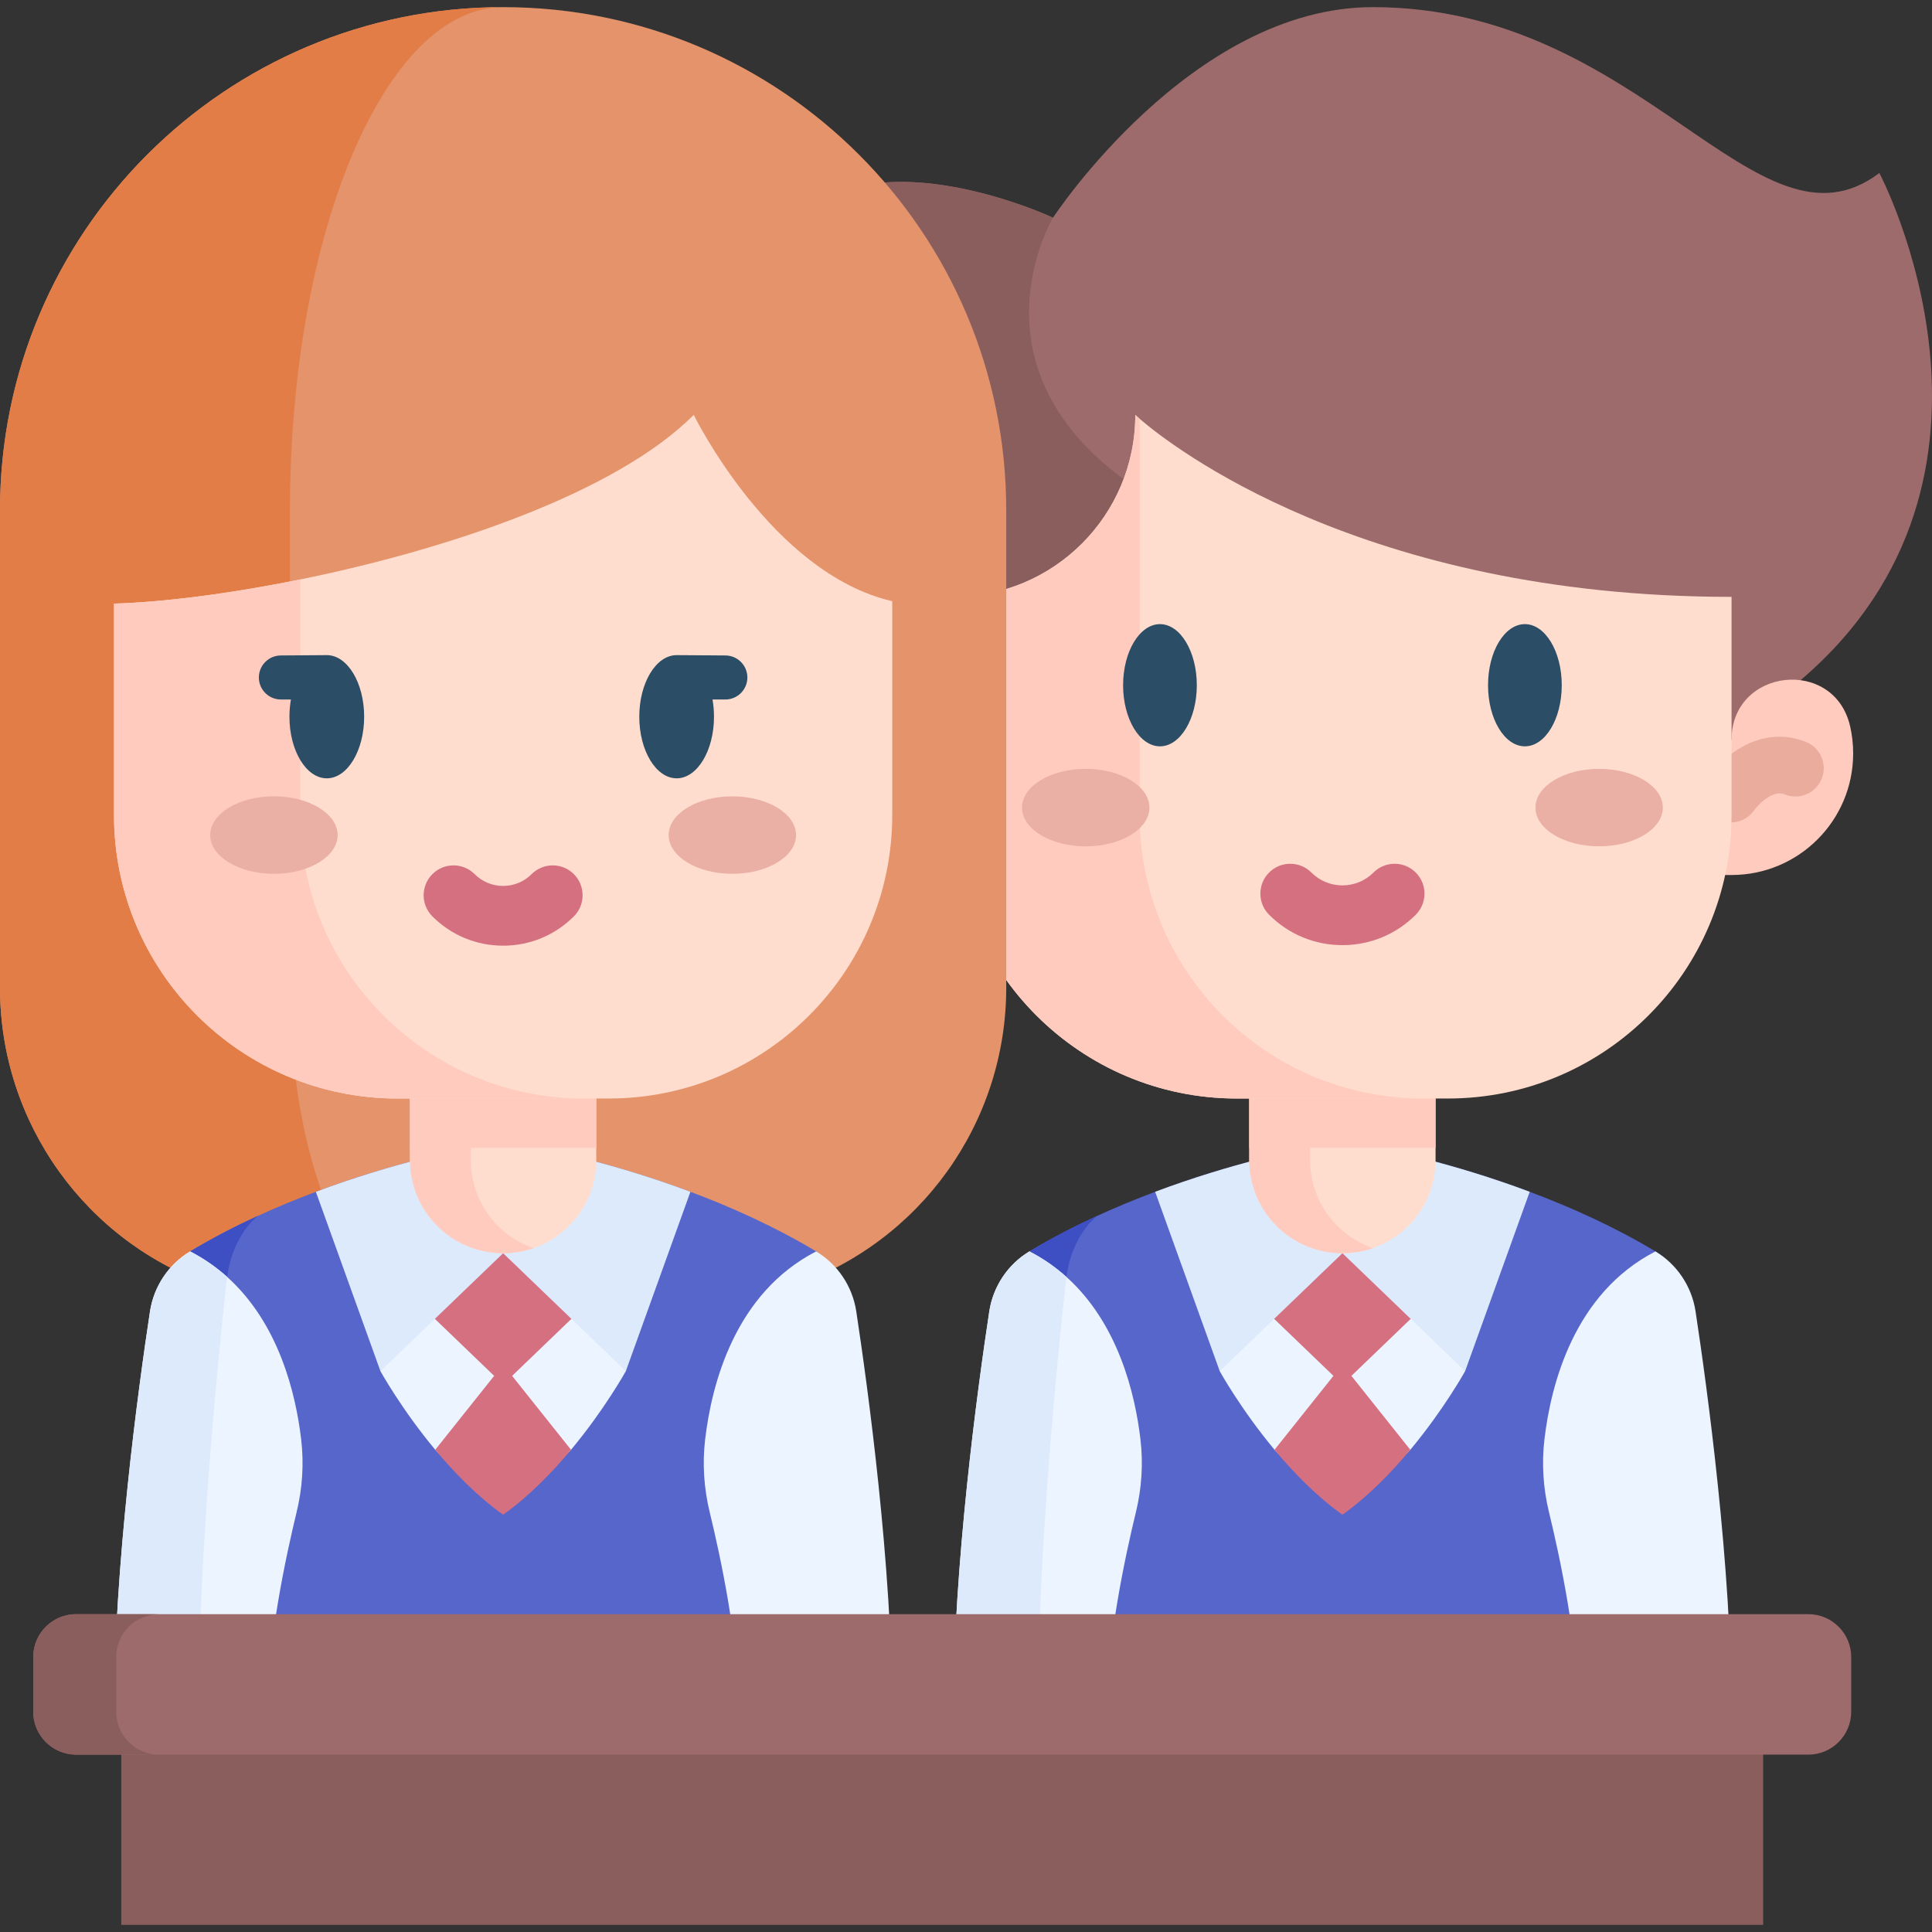 <svg xmlns="http://www.w3.org/2000/svg" id="Capa_1" height="512" viewBox="0 0 512 512" width="512"><rect x="0" y="0" width="512" height="512" fill="#333333" stroke="none"/><g><g><g><path d="m446.798 437.052-28.497 17.108h-125.075l-16.643-23.942c0-39.192-3.179-48.119-.108-68.396 1.013-6.597-9.405-26.748-3.674-30.189 5.848-3.504 11.864-6.618 17.86-9.373.021 0 .042-.011.063-.021 5.193-2.396 10.366-4.507 15.4-6.397 20.098-7.547 37.957-11.273 45.642-12.656 2.639-.475 5.341-.475 7.991 0 7.674 1.383 25.534 5.109 45.631 12.656 10.872 4.064 22.409 9.247 33.323 15.791 5.732 3.441-6.342 23.592-5.329 30.189 3.072 20.277 13.416 36.038 13.416 75.23z" fill="#5766cb"></path><path d="m290.724 322.238c-4.433 3.716-7.452 9.975-8.233 17.036-2.396 21.839-7.463 72.664-7.463 114.885h-22.388c0-39.192 20.763-72.061 23.835-92.338 1.013-6.597-9.405-26.748-3.674-30.189 5.848-3.504 11.864-6.618 17.86-9.373.021.001.042-.01.063-.021z" fill="#3d4fc3"></path><path d="m323.243 363.376s5.551 10.054 14.519 20.83c5.043 6.06 11.167-.862 17.993 3.994 6.825-4.856 12.948 2.067 17.991-3.992 8.97-10.776 14.521-20.832 14.521-20.832v-41.141h-65.024z" fill="#ecf4ff"></path><path d="m373.744 384.205c-5.041 6.061-11.166 12.349-17.99 17.208-6.825-4.859-12.949-11.147-17.99-17.208l17.99-22.577z" fill="#d57080"></path><path d="m323.243 335.648 32.514 31.258 32.514-31.258-35.216-22.471" fill="#d57080"></path><path d="m301.005 400.824c-2.797 11.495-7.779 34.59-7.779 53.337h-40.586c0-39.192 6.46-86.365 9.532-106.641 1.013-6.597 4.898-12.445 10.629-15.886 3.705 1.911 6.956 4.201 9.806 6.755 13.711 12.318 18.187 30.885 19.623 43.034.77 6.491.327 13.057-1.225 19.401z" fill="#ecf4ff"></path><path d="m458.877 454.156h-40.576c0-18.738-4.985-41.839-7.784-53.334-1.545-6.345-1.99-12.906-1.224-19.392 1.732-14.673 7.907-38.724 29.419-49.794 5.733 3.44 9.619 9.282 10.629 15.888 3.075 20.274 9.536 67.448 9.536 106.632z" fill="#ecf4ff"></path><g fill="#ddeafb"><path d="m282.607 338.388c-.042.296-.085.591-.116.887-2.396 21.839-7.463 72.664-7.463 114.885h-22.388c0-39.192 6.46-86.365 9.532-106.641 1.013-6.597 4.898-12.445 10.629-15.886 3.705 1.91 6.956 4.201 9.806 6.755z"></path><path d="m405.388 315.838-17.117 47.538-32.514-31.258-32.514 31.258-17.117-47.538c20.093-7.544 37.956-11.266 45.636-12.649 2.648-.482 5.342-.482 7.99 0 7.68 1.383 25.543 5.105 45.636 12.649z"></path></g></g><path d="m477.162 180.261-55.09 62.437-123.129-59.908-72.708 1.034s-36.516-53.391-25.449-105.573c11.067-52.17 78.267-20.551 78.267-20.551s36.554-55.809 84.772-55.809c71.649 0 101.809 68.459 134.225 43.957 0 0 42.511 80.361-20.888 134.413z" fill="#9d6b6b"></path><path d="m298.943 182.79-72.708 1.034s-36.516-53.391-25.449-105.573c11.067-52.17 78.267-20.551 78.267-20.551s-23.044 38.523 18.719 69.269c13.472 9.908 10.88 31.344 1.171 55.821z" fill="#8b5e5e"></path><path d="m380.441 266.21v41.224c0 13.63-11.052 24.682-24.682 24.682-13.637 0-24.69-11.052-24.69-24.682v-41.224z" fill="#ffddce"></path><path d="m363.82 330.77c-2.525.869-5.237 1.344-8.059 1.344-13.637 0-24.69-11.052-24.69-24.682v-41.224h16.118v41.224c0 10.815 6.953 20.003 16.631 23.338z" fill="#ffcbbe"></path><path d="m252.634 231.883c-17.798 0-32.226-14.428-32.226-32.226 0-2.45.273-4.835.791-7.128 4.181-18.515 31.435-15.478 31.435 3.503h206.246c0-18.981 27.254-22.018 31.435-3.503.518 2.293.791 4.679.791 7.128 0 17.798-14.428 32.226-32.226 32.226" fill="#ffcbbe"></path><path d="m458.689 217.969c-1.486 0-2.988-.441-4.303-1.358-3.396-2.371-4.211-7.07-1.841-10.467.268-.383 2.728-3.825 6.738-6.692 6.127-4.381 12.995-5.383 19.332-2.826 3.842 1.55 5.699 5.92 4.149 9.761s-5.921 5.7-9.761 4.149c-3.865-1.56-8.15 4.182-8.192 4.24-1.453 2.084-3.767 3.193-6.122 3.193z" fill="#eaac9d"></path><path d="m331.069 266.21h49.372v37.978h-49.372z" fill="#ffcbbe"></path><path d="m458.879 158.176v57.778c0 41.514-33.65 75.164-75.164 75.164h-55.921c-41.514 0-75.164-33.65-75.164-75.164v-57.778c26.633 0 48.231-21.586 48.231-48.219 0 0 .386.361 1.147 1.022 8.077 6.967 58.988 47.197 156.871 47.197z" fill="#ffddce"></path><path d="m377.173 291.118h-49.378c-41.514 0-75.164-33.65-75.164-75.164v-57.778c26.633 0 48.231-21.586 48.231-48.219 0 0 .386.361 1.147 1.022v104.975c0 41.514 33.65 75.164 75.164 75.164z" fill="#ffcbbe"></path><g fill="#eaafa5"><ellipse cx="423.785" cy="214.019" rx="16.881" ry="10.264"></ellipse><ellipse cx="287.729" cy="214.019" rx="16.881" ry="10.264"></ellipse></g><path d="m355.757 250.471c-7.339 0-14.238-2.858-19.428-8.047-3.091-3.092-3.091-8.104.001-11.196 3.09-3.092 8.103-3.091 11.196 0 2.199 2.199 5.121 3.409 8.231 3.409 3.109 0 6.032-1.211 8.232-3.41 3.091-3.092 8.104-3.091 11.196 0 3.091 3.092 3.091 8.104-.001 11.196-5.189 5.19-12.088 8.048-19.427 8.048z" fill="#d57080"></path></g><g><path d="m133.331 1.892c73.637 0 133.331 59.694 133.331 133.33v126.551c0 35.765-22.775 67.559-56.637 79.068l-76.693 26.066-76.693-26.066c-33.863-11.509-56.637-43.303-56.637-79.068v-126.551c-.001-73.636 59.693-133.33 133.329-133.33z" fill="#e4936b"></path><path d="m100.84 340.842 32.491 26.064-76.688-26.064c-33.863-11.506-56.643-43.307-56.643-79.065v-126.555c0-73.636 59.694-133.33 133.33-133.33-31.194 0-56.485 59.694-56.485 133.33v126.555c.001 35.758 9.653 67.559 23.995 79.065z" fill="#e27d47"></path><g><path d="m224.377 437.052-28.497 17.108h-125.075l-16.643-23.942c0-39.192-3.179-48.119-.108-68.396 1.013-6.597-9.405-26.748-3.674-30.189 5.848-3.504 11.864-6.618 17.86-9.373.021 0 .042-.011.063-.021 5.193-2.396 10.366-4.507 15.4-6.397 20.098-7.547 37.957-11.273 45.642-12.656 2.639-.475 5.341-.475 7.991 0 7.674 1.383 25.534 5.109 45.631 12.656 10.872 4.064 22.409 9.247 33.323 15.791 5.732 3.441-6.342 23.592-5.329 30.189 3.072 20.277 13.416 36.038 13.416 75.23z" fill="#5766cb"></path><path d="m68.304 322.239c-4.433 3.716-7.452 9.975-8.233 17.036-2.396 21.839-7.463 72.664-7.463 114.885h-22.388c0-39.192 20.763-72.061 23.835-92.338 1.013-6.597-9.405-26.748-3.674-30.189 5.848-3.504 11.864-6.618 17.86-9.373.02 0 .041-.011.063-.021z" fill="#3d4fc3"></path><path d="m100.823 363.376s5.551 10.054 14.519 20.83c5.043 6.06 11.167-.862 17.993 3.994 6.825-4.856 12.948 2.067 17.991-3.992 8.97-10.776 14.521-20.832 14.521-20.832v-41.141h-65.024z" fill="#ecf4ff"></path><path d="m151.323 384.205c-5.041 6.06-11.166 12.349-17.99 17.208-6.825-4.859-12.949-11.147-17.99-17.208l17.99-22.577z" fill="#d57080"></path><path d="m100.823 335.648 32.513 31.258 32.514-31.258-35.216-22.471" fill="#d57080"></path><path d="m78.584 400.824c-2.797 11.495-7.779 34.59-7.779 53.337h-40.585c0-39.192 6.46-86.365 9.532-106.641 1.013-6.597 4.898-12.445 10.629-15.886 3.705 1.911 6.956 4.201 9.806 6.755 13.711 12.318 18.187 30.885 19.623 43.034.77 6.491.326 13.057-1.226 19.401z" fill="#ecf4ff"></path><path d="m236.456 454.156h-40.576c0-18.738-4.985-41.839-7.784-53.334-1.545-6.345-1.99-12.906-1.224-19.392 1.732-14.673 7.907-38.724 29.419-49.794 5.733 3.44 9.619 9.282 10.629 15.888 3.075 20.274 9.536 67.448 9.536 106.632z" fill="#ecf4ff"></path><g fill="#ddeafb"><path d="m60.186 338.388c-.042.296-.085.591-.116.887-2.396 21.839-7.463 72.664-7.463 114.885h-22.387c0-39.192 6.46-86.365 9.532-106.641 1.013-6.597 4.898-12.445 10.629-15.886 3.704 1.91 6.956 4.201 9.805 6.755z"></path><path d="m182.967 315.838-17.117 47.538-32.514-31.258-32.514 31.258-17.117-47.538c20.093-7.544 37.956-11.266 45.636-12.649 2.648-.482 5.342-.482 7.99 0 7.681 1.383 25.544 5.105 45.636 12.649z"></path></g></g><path d="m158.021 266.209v41.224c0 13.63-11.052 24.682-24.682 24.682-13.637 0-24.69-11.052-24.69-24.682v-41.224z" fill="#ffddce"></path><path d="m141.399 330.77c-2.525.869-5.237 1.344-8.059 1.344-13.637 0-24.69-11.052-24.69-24.682v-41.224h16.118v41.224c.001 10.814 6.953 20.003 16.631 23.338z" fill="#ffcbbe"></path><path d="m108.649 266.209h49.372v37.978h-49.372z" fill="#ffcbbe"></path><path d="m236.454 159.317v56.644c0 41.506-33.648 75.161-75.161 75.161h-55.923c-41.506 0-75.161-33.648-75.161-75.161v-55.998c12.798-.371 30.409-2.555 49.38-6.41 38.877-7.903 83.503-22.84 104.263-43.601-.001 0 20.536 41.967 52.602 49.365z" fill="#ffddce"></path><path d="m154.749 291.122h-49.38c-41.506 0-75.161-33.648-75.161-75.161v-55.998c12.798-.371 30.409-2.555 49.38-6.41v62.408c0 41.506 33.647 75.161 75.161 75.161z" fill="#ffcbbe"></path><g fill="#eaafa5"><ellipse cx="194.081" cy="221.302" rx="16.881" ry="10.264"></ellipse><ellipse cx="72.592" cy="221.302" rx="16.881" ry="10.264"></ellipse></g><g fill="#2b4d66"><path d="m307.402 165.402c-5.386 0-9.768 7.263-9.768 16.191s4.382 16.191 9.768 16.191 9.767-7.263 9.767-16.191-4.381-16.191-9.767-16.191z"></path><ellipse cx="404.112" cy="181.593" rx="9.767" ry="16.191"></ellipse><path d="m86.604 173.616c-.338 0-11.687.086-12.168.089-3.217 0-5.835 2.617-5.835 5.835 0 3.217 2.618 5.835 5.835 5.835h2.662c-.26 1.481-.392 3.015-.392 4.564 0 9 4.441 16.323 9.899 16.323 5.459 0 9.899-7.322 9.899-16.323s-4.442-16.323-9.9-16.323z"></path><path d="m192.227 173.705c-.534-.004-12.573-.089-12.911-.089-5.459 0-9.899 7.322-9.899 16.323s4.441 16.323 9.899 16.323 9.899-7.322 9.899-16.323c0-1.549-.132-3.083-.392-4.564h3.404c3.217 0 5.835-2.617 5.835-5.835-.001-3.217-2.618-5.834-5.835-5.835z"></path></g><path d="m133.331 250.614c-7.081 0-13.738-2.757-18.744-7.764-3.091-3.092-3.091-8.104.001-11.196s8.104-3.091 11.196 0c2.016 2.016 4.696 3.127 7.548 3.127s5.532-1.11 7.549-3.127c3.091-3.092 8.104-3.092 11.196 0s3.092 8.104 0 11.196c-5.009 5.007-11.665 7.764-18.746 7.764z" fill="#d57080"></path></g><path d="m32.145 453.733h435.105v56.375h-435.105z" fill="#8b5e5e"></path><path d="m479.21 464.995h-459.024c-6.285 0-11.38-5.095-11.38-11.38v-14.468c0-6.285 5.095-11.38 11.38-11.38h459.024c6.285 0 11.38 5.095 11.38 11.38v14.468c0 6.285-5.095 11.38-11.38 11.38z" fill="#9d6b6b"></path><path d="m42.172 464.998h-21.987c-6.281 0-11.379-5.098-11.379-11.389v-14.461c0-6.291 5.098-11.379 11.379-11.379h21.987c-6.28 0-11.379 5.088-11.379 11.379v14.461c0 6.29 5.098 11.389 11.379 11.389z" fill="#8b5e5e"></path></g></svg>